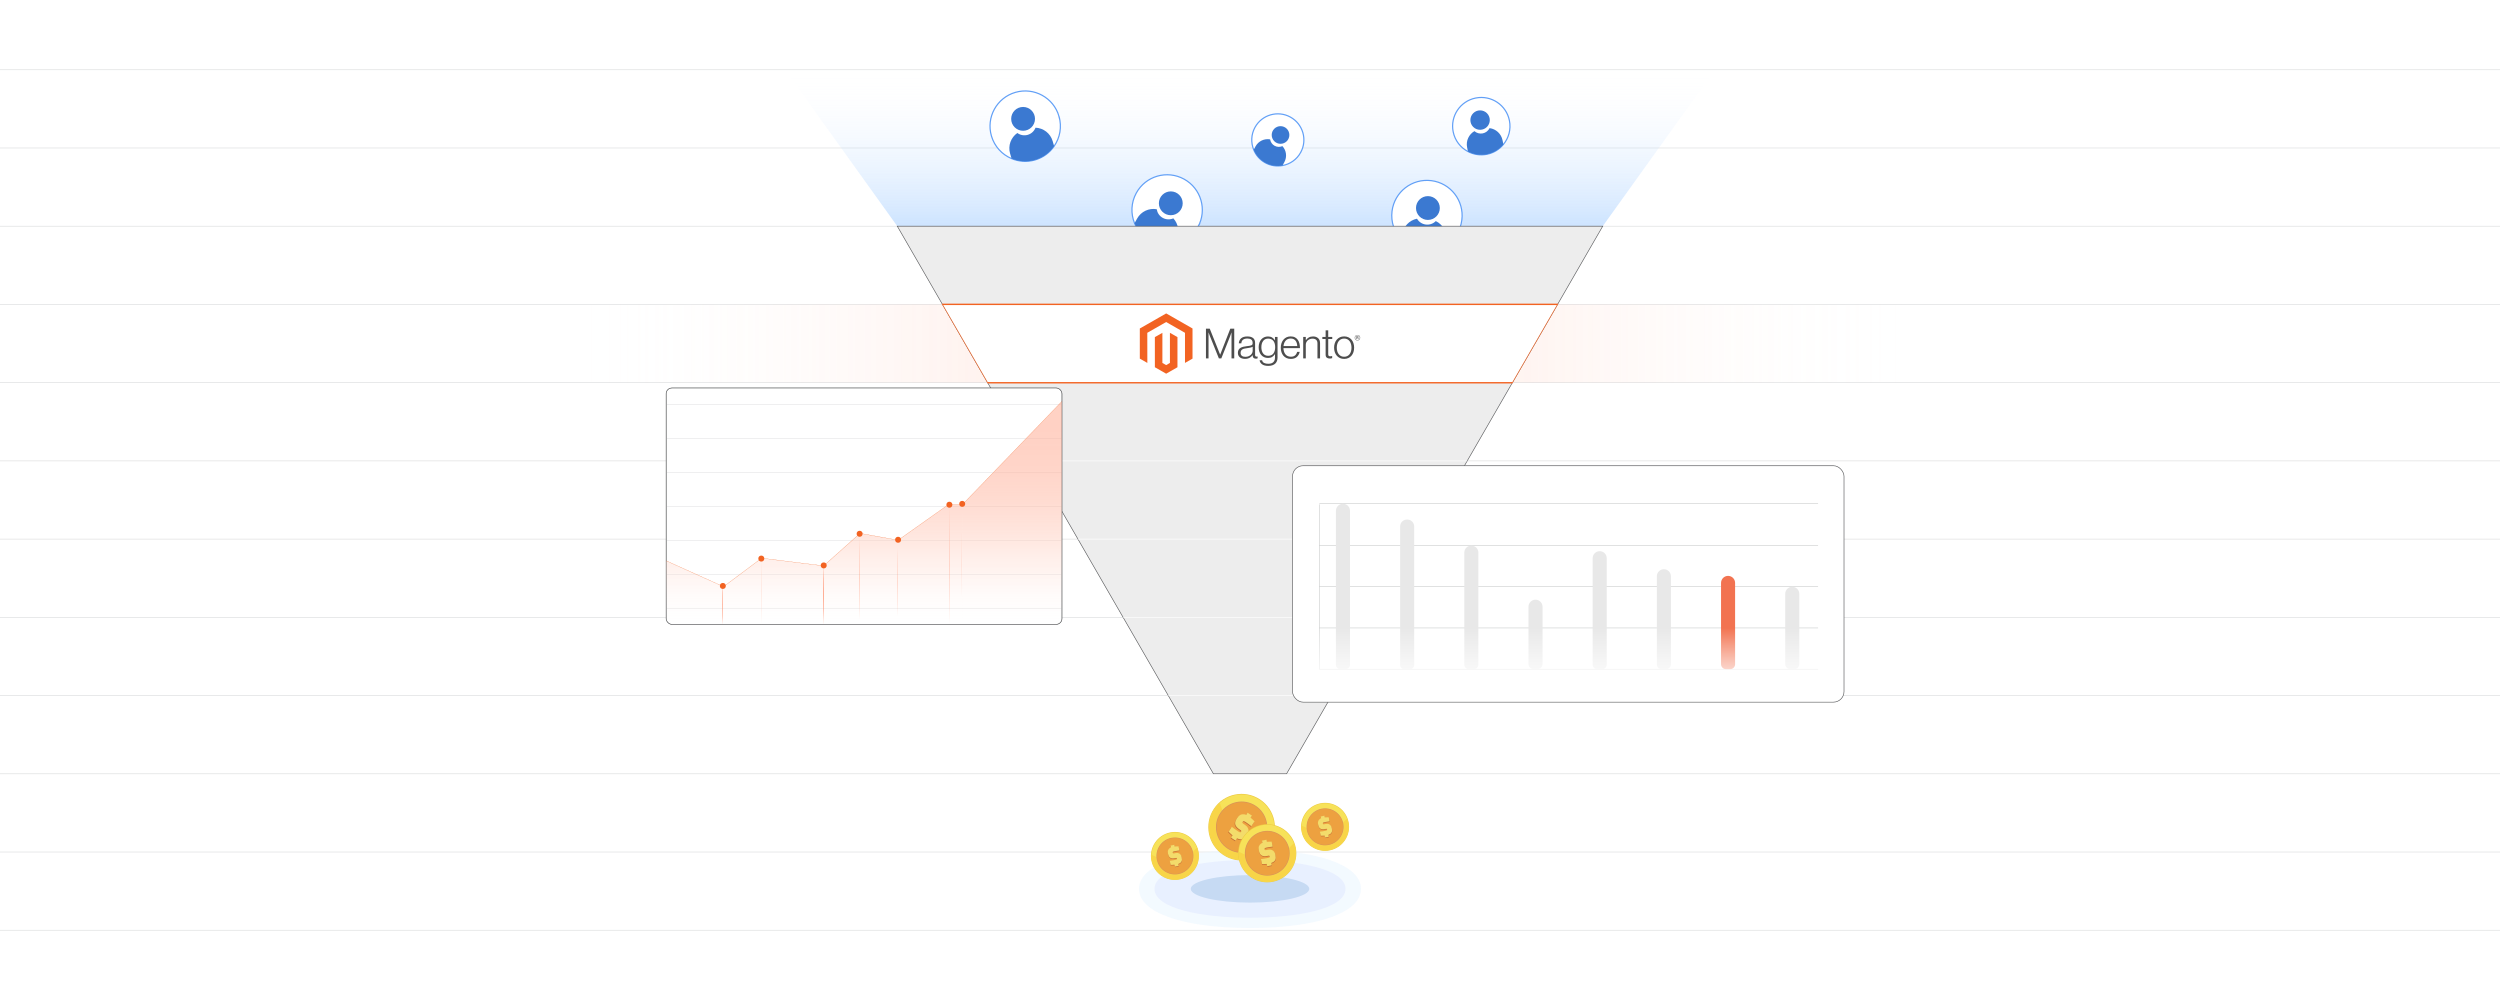 <?xml version="1.0" encoding="UTF-8"?><svg id="Layer_1" xmlns="http://www.w3.org/2000/svg" xmlns:xlink="http://www.w3.org/1999/xlink" viewBox="0 0 1000 400"><defs><clipPath id="clippath"><rect width="1000" height="400" fill="none" stroke-width="0"/></clipPath><linearGradient id="linear-gradient" x1="226.809" y1="137.382" x2="773.192" y2="137.382" gradientUnits="userSpaceOnUse"><stop offset=".014" stop-color="#fff" stop-opacity="0"/><stop offset=".326" stop-color="#ffb098"/><stop offset=".66" stop-color="#ffb098"/><stop offset=".684" stop-color="#ffb6a0" stop-opacity=".917"/><stop offset=".802" stop-color="#ffd5c8" stop-opacity=".53"/><stop offset=".898" stop-color="#ffebe5" stop-opacity=".244"/><stop offset=".966" stop-color="#fff9f8" stop-opacity=".068"/><stop offset="1" stop-color="#fff" stop-opacity="0"/></linearGradient><linearGradient id="linear-gradient-2" x1="500" y1="90.484" x2="500" y2="27.903" gradientUnits="userSpaceOnUse"><stop offset="0" stop-color="#7fb9ff"/><stop offset="1" stop-color="#fff" stop-opacity="0"/></linearGradient><filter id="drop-shadow-1" filterUnits="userSpaceOnUse"><feOffset dx="2" dy="2"/><feGaussianBlur result="blur" stdDeviation="3"/><feFlood flood-color="#333" flood-opacity=".07"/><feComposite in2="blur" operator="in"/><feComposite in="SourceGraphic"/></filter><linearGradient id="linear-gradient-3" x1="626.559" y1="269.593" x2="626.559" y2="249.184" gradientUnits="userSpaceOnUse"><stop offset="0" stop-color="#fff"/><stop offset=".111" stop-color="#fff" stop-opacity=".918"/><stop offset=".34" stop-color="#fff" stop-opacity=".708"/><stop offset=".669" stop-color="#fff" stop-opacity=".368"/><stop offset="1" stop-color="#fff" stop-opacity="0"/></linearGradient><linearGradient id="linear-gradient-4" x1="343.591" y1="247.82" x2="343.591" y2="158.524" gradientUnits="userSpaceOnUse"><stop offset="0" stop-color="#fff" stop-opacity="0"/><stop offset=".076" stop-color="#fff0ec" stop-opacity=".184"/><stop offset=".166" stop-color="#ffe1d8" stop-opacity=".373"/><stop offset=".262" stop-color="#ffd4c7" stop-opacity=".541"/><stop offset=".36" stop-color="#ffc9b8" stop-opacity=".683"/><stop offset=".464" stop-color="#ffbfac" stop-opacity=".798"/><stop offset=".573" stop-color="#ffb8a3" stop-opacity=".888"/><stop offset=".69" stop-color="#ffb39d" stop-opacity=".951"/><stop offset=".823" stop-color="#ffb099" stop-opacity=".988"/><stop offset="1" stop-color="#ffb098"/></linearGradient><linearGradient id="linear-gradient-5" x1="287.008" y1="239.869" x2="287.262" y2="239.869" gradientUnits="userSpaceOnUse"><stop offset="0" stop-color="#ff784e"/><stop offset=".177" stop-color="#ff7950" stop-opacity=".988"/><stop offset=".31" stop-color="#ff7e56" stop-opacity=".951"/><stop offset=".427" stop-color="#ff8761" stop-opacity=".888"/><stop offset=".536" stop-color="#ff9371" stop-opacity=".798"/><stop offset=".639" stop-color="#ffa286" stop-opacity=".683"/><stop offset=".738" stop-color="#ffb59f" stop-opacity=".541"/><stop offset=".834" stop-color="#ffccbc" stop-opacity=".373"/><stop offset=".924" stop-color="#ffe6de" stop-opacity=".184"/><stop offset="1" stop-color="#fff" stop-opacity="0"/></linearGradient><linearGradient id="linear-gradient-6" x1="302.396" y1="234.493" x2="302.65" y2="234.493" xlink:href="#linear-gradient-5"/><linearGradient id="linear-gradient-7" x1="327.359" y1="235.837" x2="327.613" y2="235.837" xlink:href="#linear-gradient-5"/><linearGradient id="linear-gradient-8" x1="341.892" y1="229.444" x2="342.146" y2="229.444" xlink:href="#linear-gradient-5"/><linearGradient id="linear-gradient-9" x1="357.109" y1="230.797" x2="357.363" y2="230.797" xlink:href="#linear-gradient-5"/><linearGradient id="linear-gradient-10" x1="377.626" y1="223.738" x2="377.88" y2="223.738" xlink:href="#linear-gradient-5"/><linearGradient id="linear-gradient-11" x1="382.755" y1="223.741" x2="383.01" y2="223.741" xlink:href="#linear-gradient-5"/></defs><rect width="1000" height="400" fill="#fff" stroke-width="0"/><g clip-path="url(#clippath)"><rect width="1000" height="400" fill="#fff" stroke-width="0"/><line x1="-125.808" y1="27.903" x2="1125.809" y2="27.903" fill="none" stroke="#dbdcdd" stroke-miterlimit="10" stroke-width=".25"/><line x1="-125.808" y1="59.193" x2="1125.809" y2="59.193" fill="none" stroke="#dbdcdd" stroke-miterlimit="10" stroke-width=".25"/><line x1="-125.808" y1="90.484" x2="1125.809" y2="90.484" fill="none" stroke="#dbdcdd" stroke-miterlimit="10" stroke-width=".25"/><line x1="-125.808" y1="121.774" x2="1125.809" y2="121.774" fill="none" stroke="#dbdcdd" stroke-miterlimit="10" stroke-width=".25"/><line x1="-125.808" y1="153.064" x2="1125.809" y2="153.064" fill="none" stroke="#dbdcdd" stroke-miterlimit="10" stroke-width=".25"/><line x1="-125.808" y1="184.355" x2="1125.809" y2="184.355" fill="none" stroke="#dbdcdd" stroke-miterlimit="10" stroke-width=".25"/><line x1="-125.808" y1="215.645" x2="1125.809" y2="215.645" fill="none" stroke="#dbdcdd" stroke-miterlimit="10" stroke-width=".25"/><line x1="-125.808" y1="246.936" x2="1125.809" y2="246.936" fill="none" stroke="#dbdcdd" stroke-miterlimit="10" stroke-width=".25"/><line x1="-125.808" y1="278.226" x2="1125.809" y2="278.226" fill="none" stroke="#dbdcdd" stroke-miterlimit="10" stroke-width=".25"/><line x1="-125.808" y1="309.517" x2="1125.809" y2="309.517" fill="none" stroke="#dbdcdd" stroke-miterlimit="10" stroke-width=".25"/><line x1="-125.808" y1="340.807" x2="1125.809" y2="340.807" fill="none" stroke="#dbdcdd" stroke-miterlimit="10" stroke-width=".25"/><line x1="-125.808" y1="372.097" x2="1125.809" y2="372.097" fill="none" stroke="#dbdcdd" stroke-miterlimit="10" stroke-width=".25"/><g opacity=".39"><rect x="226.809" y="121.737" width="546.383" height="31.29" fill="url(#linear-gradient)" opacity=".47" stroke-width="0"/></g><polygon points="358.918 90.484 314.033 27.903 685.967 27.903 641.088 90.484 358.918 90.484" fill="url(#linear-gradient-2)" opacity=".39" stroke-width="0"/><path d="M423.599,46.527c1.233,4.237.384,8.585-1.944,11.948-1.774,2.568-4.408,4.564-7.636,5.503s-6.522.669-9.396-.546c-3.77-1.588-6.819-4.801-8.053-9.038-2.172-7.463,2.118-15.276,9.581-17.448,7.463-2.172,15.276,2.118,17.448,9.581Z" fill="#fff" stroke="#619ff6" stroke-miterlimit="10" stroke-width=".485"/><circle cx="409.236" cy="47.544" r="4.765" fill="#3b79d1" stroke-width="0"/><path d="M421.067,56.457l.587,2.018c-1.774,2.568-4.408,4.564-7.636,5.503s-6.522.669-9.396-.546l-.587-2.018c-.92-3.159.342-6.439,2.9-8.222,1.154.851,2.677,1.174,4.16.742s2.598-1.522,3.115-2.86c3.116.134,5.937,2.222,6.857,5.382Z" fill="#3b79d1" stroke-width="0"/><path d="M479.192,90.758c-2.124,3.869-5.798,6.342-9.823,7.074-3.07.561-6.343.11-9.291-1.508s-5.085-4.138-6.259-7.03c-1.543-3.789-1.427-8.216.697-12.085,3.741-6.813,12.299-9.304,19.113-5.563s9.304,12.299,5.563,19.113Z" fill="#fff" stroke="#619ff6" stroke-miterlimit="10" stroke-width=".485"/><circle cx="468.316" cy="81.321" r="4.765" fill="#3b79d1" stroke-width="0"/><path d="M470.38,95.99l-1.012,1.842c-3.07.561-6.343.11-9.291-1.508s-5.085-4.138-6.259-7.03l1.012-1.842c1.584-2.884,4.795-4.312,7.864-3.763.214,1.418,1.063,2.723,2.417,3.466s2.913.761,4.225.181c2.109,2.298,2.627,5.77,1.043,8.654Z" fill="#3b79d1" stroke-width="0"/><path d="M520.268,60.983c-1.573,2.865-4.295,4.698-7.276,5.239-2.274.416-4.699.082-6.882-1.117s-3.766-3.065-4.636-5.207c-1.143-2.806-1.057-6.086.516-8.951,2.771-5.047,9.11-6.892,14.157-4.12s6.892,9.11,4.12,14.157Z" fill="#fff" stroke="#619ff6" stroke-miterlimit="10" stroke-width=".485"/><circle cx="512.212" cy="53.992" r="3.53" fill="#3b79d1" stroke-width="0"/><path d="M513.741,64.858l-.749,1.365c-2.274.416-4.699.082-6.882-1.117s-3.766-3.065-4.636-5.207l.749-1.365c1.173-2.136,3.552-3.194,5.825-2.787.159,1.05.787,2.017,1.79,2.568s2.158.564,3.129.134c1.562,1.702,1.946,4.274.772,6.41Z" fill="#3b79d1" stroke-width="0"/><path d="M603.77,48.216c.704,3.528-.291,6.998-2.418,9.566-1.621,1.961-3.9,3.396-6.587,3.933s-5.343.086-7.592-1.103c-2.95-1.554-5.2-4.377-5.904-7.905-1.24-6.213,2.792-12.256,9.005-13.496s12.256,2.792,13.496,9.005Z" fill="#fff" stroke="#619ff6" stroke-miterlimit="10" stroke-width=".485"/><circle cx="592.035" cy="48.033" r="3.884" fill="#3b79d1" stroke-width="0"/><path d="M601.018,56.101l.335,1.68c-1.621,1.961-3.9,3.396-6.587,3.933s-5.343.086-7.592-1.103l-.335-1.68c-.525-2.63.73-5.205,2.932-6.473.877.772,2.092,1.141,3.326.895s2.217-1.053,2.73-2.103c2.521.327,4.665,2.222,5.19,4.852Z" fill="#3b79d1" stroke-width="0"/><path d="M584.744,87.991c-.554,4.378-3.062,8.029-6.536,10.189-2.649,1.651-5.859,2.434-9.195,2.012s-6.25-1.98-8.404-4.238c-2.827-2.957-4.347-7.117-3.793-11.495.975-7.711,8.019-13.173,15.73-12.198s13.173,8.019,12.198,15.73Z" fill="#fff" stroke="#619ff6" stroke-miterlimit="10" stroke-width=".485"/><circle cx="571.161" cy="83.212" r="4.765" fill="#3b79d1" stroke-width="0"/><path d="M578.472,96.095l-.264,2.085c-2.649,1.651-5.859,2.434-9.195,2.012s-6.25-1.98-8.404-4.238l.264-2.085c.413-3.265,2.875-5.772,5.931-6.39.72,1.24,1.99,2.142,3.522,2.335s2.989-.363,3.995-1.385c2.806,1.362,4.563,4.401,4.151,7.665Z" fill="#3b79d1" stroke-width="0"/><polygon points="641.088 90.484 641.009 90.614 623.088 121.654 622.948 121.904 605.029 152.944 604.879 153.194 586.958 184.233 586.818 184.483 568.899 215.524 568.749 215.774 550.828 246.814 550.688 247.064 532.759 278.103 532.619 278.353 514.698 309.394 514.629 309.514 485.368 309.514 485.298 309.394 467.378 278.353 467.238 278.103 449.318 247.064 449.168 246.814 431.248 215.774 431.108 215.524 413.188 184.483 413.038 184.233 395.118 153.194 394.978 152.944 377.058 121.904 376.918 121.654 358.998 90.614 358.918 90.484 641.088 90.484" fill="#ededed" stroke="#58595b" stroke-miterlimit="10" stroke-width=".25"/><polygon points="623.088 121.654 622.948 121.904 377.058 121.904 376.918 121.654 623.088 121.654" fill="#fff" stroke-width="0"/><polygon points="394.978 152.944 395.118 153.194 604.879 153.194 605.029 152.944 394.978 152.944" fill="#fff" stroke-width="0"/><polygon points="413.038 184.234 413.188 184.484 586.818 184.484 586.958 184.234 413.038 184.234" fill="#fff" stroke-width="0"/><polygon points="568.899 215.524 568.749 215.774 431.248 215.774 431.108 215.524 568.899 215.524" fill="#fff" stroke-width="0"/><polygon points="550.828 246.814 550.688 247.064 449.318 247.064 449.168 246.814 550.828 246.814" fill="#fff" stroke-width="0"/><polygon points="532.759 278.104 532.619 278.354 467.378 278.354 467.238 278.104 532.759 278.104" fill="#fff" stroke-width="0"/><g opacity=".58"><path d="M500,371.214c-26.972,0-44.4-6.152-44.4-15.672s17.428-15.671,44.4-15.671,44.4,6.151,44.4,15.671-17.428,15.672-44.4,15.672Z" fill="#ebf6ff" stroke-width="0"/><path d="M500,367.092c-19.012,0-38.196-3.571-38.196-11.55s19.184-11.549,38.196-11.549,38.196,3.571,38.196,11.549-19.184,11.55-38.196,11.55Z" fill="#bdcbff" opacity=".41" stroke-width="0"/><ellipse cx="500" cy="355.542" rx="23.706" ry="5.504" fill="#9dc0ea" stroke-width="0"/></g><path d="M503.997,319.764c3.067,2.03,5.022,5.113,5.702,8.454.68,3.341.085,6.942-1.946,10.01s-5.113,5.022-8.454,5.702c-3.341.679-6.942.085-10.009-1.946s-5.022-5.113-5.702-8.454c-.68-3.341-.085-6.942,1.946-10.01s5.113-5.022,8.454-5.702c3.341-.68,6.942-.085,10.01,1.946Z" fill="#ecca43" stroke-width="0"/><circle cx="496.643" cy="330.874" r="13.062" transform="translate(-53.392 562.375) rotate(-56.498)" fill="#f7e259" stroke-width="0"/><path d="M508.553,336.242c-.289.64-.63,1.256-1.018,1.842-3.982,6.016-12.087,7.664-18.102,3.682s-7.664-12.087-3.682-18.102c.628-.949,1.358-1.788,2.167-2.514l5.424,15.041,15.211.051h0Z" fill="#f8d548" fill-rule="evenodd" stroke-width="0"/><path d="M502.304,322.321c2.361,1.563,3.866,3.936,4.389,6.508.523,2.572.065,5.344-1.498,7.706s-3.936,3.866-6.508,4.389c-2.572.523-5.344.065-7.706-1.498s-3.866-3.936-4.389-6.508c-.523-2.572-.065-5.344,1.498-7.706s3.936-3.866,6.508-4.389c2.572-.523,5.344-.065,7.706,1.498Z" fill="#d7925b" stroke-width="0"/><circle cx="496.643" cy="330.874" r="9.996" fill="#eda140" stroke-width="0"/><path d="M492.849,334.417c-.115-.088-.181-.15-.26-.223l-.45-.4-.273-.255c-.088-.083-.174-.169-.258-.256-.082-.085-.162-.171-.24-.26l-.096-.109,1.271-1.92.514.404.383.287.406.295.415.294.406.281.381.255c.116.077.221.14.313.19.095.051.184.092.266.123.074.028.144.046.207.055.054.007.104.006.149-.003.037-.007.073-.023.104-.046.036-.027.071-.065.103-.113l.084-.127c.067-.101.083-.197.049-.285-.021-.055-.052-.107-.09-.152-.038-.047-.088-.09-.148-.13l-.56-.371c-.422-.279-.765-.574-1.028-.884-.268-.316-.452-.647-.552-.991-.101-.353-.102-.732.001-1.135.099-.393.294-.809.585-1.249l.231-.349c.269-.407.569-.724.897-.951.334-.231.698-.367,1.089-.409.283-.03.538-.038.807.001.228.033.463.101.729.22l.564-.852,1.77,1.172-.541.817c.277.217.477.408.73.65l.132.124c.11.104.218.21.324.317.099.1.194.198.282.293l.101.109-1.272,1.922-.161-.128c-.161-.128-.323-.254-.487-.377-.184-.139-.368-.276-.555-.411-.186-.135-.374-.269-.562-.401-.162-.113-.335-.23-.518-.352-.097-.064-.188-.12-.274-.167-.09-.05-.175-.092-.252-.125-.07-.03-.138-.05-.201-.059-.056-.008-.109-.007-.159.003-.042.009-.083.028-.121.057-.045.035-.089.084-.131.148l-.07.106c-.045.068-.073.132-.084.191-.01.054-.007.11.01.162.018.057.054.116.107.176.06.067.141.135.245.203l.698.462c.256.17.477.352.663.546.188.196.336.404.447.622.221.437.306.89.256,1.357-.025.23-.08.458-.165.684-.085.225-.198.444-.34.659l-.231.349c-.228.344-.462.631-.7.859-.243.233-.493.403-.747.511-.254.108-.516.168-.783.178-.267.01-.539-.028-.814-.115l-.07-.023c-.269-.085-.464-.145-.746-.291l-.61.922-1.77-1.172.604-.913h0Z" fill="#c26a34" stroke-width="0"/><path d="M493.028,334.148c-.115-.088-.181-.15-.26-.223l-.45-.4-.273-.255c-.088-.084-.173-.169-.258-.256-.082-.085-.162-.171-.241-.26l-.096-.109,1.271-1.92.514.404.383.287.406.295.415.294.406.281.381.255c.116.077.221.14.313.19.095.051.184.092.266.123.074.028.144.046.207.055.054.007.104.006.149-.003.037-.007.073-.023.104-.046.036-.027.071-.065.103-.113l.084-.127c.067-.101.083-.197.049-.285-.021-.055-.052-.107-.09-.152-.038-.047-.088-.09-.148-.13l-.56-.371c-.422-.279-.765-.574-1.028-.884-.268-.316-.452-.647-.552-.991-.101-.353-.101-.732.001-1.135.099-.393.294-.809.585-1.249l.231-.349c.269-.407.569-.724.897-.951.334-.231.698-.367,1.089-.409.283-.03.538-.038.807.001.228.034.463.101.73.22l.564-.852,1.77,1.172-.541.817c.277.217.477.408.73.65l.132.124c.11.104.218.21.324.317.099.1.194.198.282.293l.101.109-1.272,1.923-.161-.128c-.161-.128-.323-.254-.487-.377-.179-.136-.364-.273-.555-.411-.199-.144-.387-.279-.562-.401-.162-.113-.335-.23-.518-.352-.097-.064-.188-.12-.274-.167-.082-.046-.166-.088-.252-.125-.07-.03-.138-.05-.201-.059-.056-.008-.109-.007-.159.003-.042.009-.083.028-.121.057-.045.035-.089.084-.131.148l-.07.106c-.045.068-.073.132-.084.191-.01.054-.007.11.01.162.018.057.054.116.107.176.059.067.141.135.245.203l.698.462c.256.17.477.352.663.546.188.196.336.404.447.622.221.437.306.89.256,1.357-.025.23-.08.458-.165.684-.085.225-.198.444-.34.659l-.231.349c-.228.344-.462.631-.7.859-.243.233-.493.403-.747.511-.254.108-.516.168-.783.178-.267.01-.539-.028-.814-.115l-.07-.023c-.269-.085-.464-.145-.746-.291l-.61.922-1.77-1.172.604-.913h0Z" fill="#f3dc6b" stroke-width="0"/><path d="M528.112,321.331c2.598-.528,5.164.046,7.213,1.403,2.049,1.356,3.58,3.494,4.109,6.092s-.046,5.164-1.403,7.213c-1.356,2.049-3.494,3.58-6.092,4.109s-5.164-.046-7.213-1.402c-2.049-1.356-3.58-3.494-4.109-6.092s.046-5.164,1.403-7.213c1.356-2.049,3.494-3.58,6.092-4.109Z" fill="#ecca43" stroke-width="0"/><circle cx="530.026" cy="330.739" r="9.413" transform="translate(-55.29 112.288) rotate(-11.498)" fill="#f7e259" stroke-width="0"/><path d="M538.83,327.405c.179.474.319.961.42,1.457,1.036,5.094-2.253,10.064-7.348,11.1s-10.064-2.253-11.1-7.348c-.163-.803-.219-1.603-.177-2.385l10.428,4.901,7.777-7.725h0Z" fill="#f8d548" fill-rule="evenodd" stroke-width="0"/><path d="M528.553,323.496c2-.407,3.975.036,5.553,1.08,1.577,1.044,2.756,2.69,3.163,4.689s-.036,3.975-1.08,5.553c-1.044,1.577-2.69,2.756-4.69,3.163s-3.975-.036-5.553-1.08c-1.577-1.044-2.756-2.69-3.163-4.69s.036-3.975,1.08-5.553c1.044-1.577,2.69-2.756,4.689-3.163Z" fill="#d7925b" stroke-width="0"/><circle cx="530.026" cy="330.739" r="7.203" fill="#eda140" stroke-width="0"/><path d="M529.899,334.477c-.104.014-.168.016-.246.019l-.433.025-.269.009c-.087.002-.175.002-.262.001-.085-.001-.17-.005-.255-.01l-.104-.006-.331-1.626.467-.056.342-.049.357-.056.361-.062.35-.064.324-.064c.099-.02.184-.041.257-.063.075-.022.141-.046.198-.072.052-.024.097-.05.134-.078.032-.024.057-.05.074-.077.015-.023.025-.049.029-.076.005-.032.003-.069-.005-.11l-.022-.107c-.017-.086-.058-.143-.12-.17-.039-.017-.081-.028-.123-.032-.044-.004-.091-.001-.142.009l-.474.097c-.357.073-.682.097-.974.073-.298-.024-.56-.099-.786-.224-.232-.128-.425-.321-.578-.579-.15-.251-.263-.562-.338-.934l-.06-.295c-.07-.345-.079-.659-.028-.942.053-.288.168-.543.346-.763.129-.159.254-.294.412-.411.133-.099.287-.184.484-.26l-.147-.721,1.499-.305.141.692c.252-.031.451-.035.703-.041l.131-.004c.109-.003.218-.004.326-.004.102 0.0.199.002.293.005l.107.004.331,1.628-.147.017c-.147.017-.294.035-.44.056-.164.023-.328.047-.492.073-.164.026-.327.053-.491.083-.14.025-.288.053-.444.085-.082.017-.157.035-.225.054-.071.02-.136.042-.192.065-.051.02-.096.045-.133.072-.032.024-.059.052-.079.082-.017.026-.028.056-.033.091-.005.041-.002.088.009.142l.018.089c.012.058.03.105.054.14.022.033.052.059.087.078.038.02.086.032.144.035.064.004.141-.003.229-.021l.591-.12c.217-.044.423-.064.616-.06.196.004.377.034.544.089.336.11.61.297.821.561.104.13.193.274.264.433.071.158.125.328.162.509l.06.295c.059.291.086.557.081.794-.005.243-.046.457-.12.641-.074.185-.177.348-.308.489-.131.141-.289.26-.473.356l-.047.024c-.18.094-.31.162-.528.232l.159.78-1.499.305-.157-.773h0Z" fill="#c26a34" stroke-width="0"/><path d="M529.852,334.249c-.104.014-.168.016-.246.019l-.433.025-.269.009c-.087.002-.174.002-.262.001-.085-.001-.17-.005-.255-.01l-.104-.006-.331-1.626.467-.056.342-.049.357-.056.361-.062.35-.064.324-.064c.099-.02.184-.041.257-.063.075-.022.141-.046.198-.072.052-.024.097-.05.134-.078.032-.024.057-.05.075-.077.015-.023.025-.049.029-.076.005-.032.003-.069-.005-.11l-.022-.107c-.017-.086-.058-.143-.12-.17-.039-.017-.081-.028-.123-.032-.044-.004-.091-.001-.142.009l-.474.097c-.357.073-.682.097-.974.073-.298-.024-.56-.099-.786-.224-.232-.128-.424-.321-.578-.579-.15-.251-.262-.562-.338-.934l-.06-.295c-.07-.345-.079-.659-.028-.942.053-.288.168-.543.346-.763.129-.159.254-.294.412-.411.133-.099.287-.184.484-.26l-.147-.721,1.499-.305.141.692c.252-.031.451-.035.703-.041l.131-.004c.109-.003.218-.004.326-.003.101 0.0.199.002.293.005l.107.004.331,1.628-.147.017c-.147.017-.294.035-.44.056-.16.022-.325.047-.492.073-.175.028-.339.055-.491.082-.14.025-.288.053-.444.085-.082.017-.157.035-.225.054-.065.018-.129.04-.192.065-.051.02-.096.045-.133.072-.032.024-.059.052-.079.082-.017.026-.028.056-.033.091-.005.041-.002.088.009.142l.018.089c.012.058.03.105.054.14.022.033.052.059.088.078.038.02.086.032.144.035.064.004.141-.003.229-.021l.591-.12c.217-.044.423-.064.616-.06.196.004.377.034.544.089.335.11.61.297.821.561.104.13.193.274.264.433.071.158.125.328.162.509l.06.295c.059.291.086.557.081.794-.005.243-.046.457-.12.641-.074.185-.177.348-.308.489-.131.141-.289.26-.473.356l-.047.024c-.18.094-.31.162-.528.232l.159.78-1.499.305-.157-.773h0Z" fill="#f3dc6b" stroke-width="0"/><path d="M468.06,332.974c2.598-.528,5.164.046,7.213,1.403,2.049,1.356,3.58,3.494,4.109,6.092s-.046,5.164-1.403,7.213c-1.356,2.049-3.494,3.58-6.092,4.109s-5.164-.046-7.213-1.402c-2.049-1.356-3.58-3.494-4.109-6.092s.046-5.164,1.403-7.213c1.356-2.049,3.494-3.58,6.092-4.109Z" fill="#ecca43" stroke-width="0"/><circle cx="469.974" cy="342.382" r="9.413" transform="translate(-58.816 100.551) rotate(-11.498)" fill="#f7e259" stroke-width="0"/><path d="M478.777,339.048c.179.474.319.961.42,1.457,1.036,5.094-2.253,10.064-7.348,11.1s-10.064-2.253-11.1-7.348c-.163-.803-.219-1.603-.177-2.385l10.428,4.901,7.777-7.725h0Z" fill="#f8d548" fill-rule="evenodd" stroke-width="0"/><path d="M468.5,335.139c2-.407,3.975.036,5.553,1.08,1.577,1.044,2.756,2.69,3.163,4.689s-.036,3.975-1.08,5.553c-1.044,1.577-2.69,2.756-4.69,3.163s-3.975-.036-5.553-1.08c-1.577-1.044-2.756-2.69-3.163-4.69s.036-3.975,1.08-5.553c1.044-1.577,2.69-2.756,4.689-3.163Z" fill="#d7925b" stroke-width="0"/><circle cx="469.974" cy="342.382" r="7.203" fill="#eda140" stroke-width="0"/><path d="M469.846,346.12c-.104.014-.168.016-.246.019l-.433.025-.269.009c-.087.002-.175.002-.262.001-.085-.001-.17-.005-.255-.01l-.104-.006-.331-1.626.467-.056.342-.049.357-.056.361-.062.35-.064.324-.064c.099-.02.184-.041.257-.063.075-.022.141-.046.198-.072.052-.024.097-.05.134-.078.032-.024.057-.05.074-.077.015-.023.025-.049.029-.076.005-.032.003-.069-.005-.11l-.022-.107c-.017-.086-.058-.143-.12-.17-.039-.017-.081-.028-.123-.032-.044-.004-.091-.001-.142.009l-.474.097c-.357.073-.682.097-.974.073-.298-.024-.56-.099-.786-.224-.232-.128-.425-.321-.578-.579-.15-.251-.263-.562-.338-.934l-.06-.295c-.07-.345-.079-.659-.028-.942.053-.288.168-.543.346-.763.129-.159.254-.294.412-.411.133-.099.287-.184.484-.26l-.147-.721,1.499-.305.141.692c.252-.031.451-.035.703-.041l.131-.004c.109-.003.218-.004.326-.004.102 0.0.199.002.293.005l.107.004.331,1.628-.147.017c-.147.017-.294.035-.44.056-.164.023-.328.047-.492.073-.164.026-.327.053-.491.083-.14.025-.288.053-.444.085-.082.017-.157.035-.225.054-.071.02-.136.042-.192.065-.051.02-.096.045-.133.072-.032.024-.059.052-.079.082-.017.026-.028.056-.033.091-.005.041-.002.088.009.142l.018.089c.012.058.03.105.054.14.022.033.052.059.087.078.038.02.086.032.144.035.064.004.141-.003.229-.021l.591-.12c.217-.044.423-.064.616-.06.196.004.377.034.544.089.336.11.61.297.821.561.104.13.193.274.264.433.071.158.125.328.162.509l.06.295c.059.291.086.557.081.794-.005.243-.046.457-.12.641-.074.185-.177.348-.308.489-.131.141-.289.26-.473.356l-.047.024c-.18.094-.31.162-.528.232l.159.78-1.499.305-.157-.773h0Z" fill="#c26a34" stroke-width="0"/><path d="M469.8,345.892c-.104.014-.168.016-.246.019l-.433.025-.269.009c-.087.002-.174.002-.262.001-.085-.001-.17-.005-.255-.01l-.104-.006-.331-1.626.467-.056.342-.049.357-.056.361-.062.35-.064.324-.064c.099-.02.184-.041.257-.063.075-.022.141-.046.198-.072.052-.024.097-.05.134-.078.032-.024.057-.05.075-.077.015-.023.025-.049.029-.076.005-.032.003-.069-.005-.11l-.022-.107c-.017-.086-.058-.143-.12-.17-.039-.017-.081-.028-.123-.032-.044-.004-.091-.001-.142.009l-.474.097c-.357.073-.682.097-.974.073-.298-.024-.56-.099-.786-.224-.232-.128-.424-.321-.578-.579-.15-.251-.262-.562-.338-.934l-.06-.295c-.07-.345-.079-.659-.028-.942.053-.288.168-.543.346-.763.129-.159.254-.294.412-.411.133-.099.287-.184.484-.26l-.147-.721,1.499-.305.141.692c.252-.031.451-.035.703-.041l.131-.004c.109-.003.218-.004.326-.003.101 0.0.199.002.293.005l.107.004.331,1.628-.147.017c-.147.017-.294.035-.44.056-.16.022-.325.047-.492.073-.175.028-.339.055-.491.082-.14.025-.288.053-.444.085-.082.017-.157.035-.225.054-.065.018-.129.04-.192.065-.051.02-.096.045-.133.072-.032.024-.059.052-.079.082-.017.026-.028.056-.033.091-.005.041-.002.088.009.142l.018.089c.012.058.03.105.054.14.022.033.052.059.088.078.038.02.086.032.144.035.064.004.141-.003.229-.021l.591-.12c.217-.044.423-.064.616-.06.196.004.377.034.544.089.335.11.61.297.821.561.104.13.193.274.264.433.071.158.125.328.162.509l.06.295c.059.291.086.557.081.794-.005.243-.046.457-.12.641-.074.185-.177.348-.308.489-.131.141-.289.26-.473.356l-.047.024c-.18.094-.31.162-.528.232l.159.78-1.499.305-.157-.773h0Z" fill="#f3dc6b" stroke-width="0"/><path d="M504.581,329.9c3.148-.64,6.259.056,8.742,1.7,2.483,1.644,4.34,4.235,4.98,7.384s-.056,6.259-1.7,8.742c-1.644,2.483-4.235,4.34-7.384,4.98s-6.259-.056-8.742-1.7c-2.483-1.644-4.34-4.235-4.98-7.384-.64-3.149.056-6.259,1.7-8.742,1.644-2.483,4.235-4.34,7.384-4.98Z" fill="#ecca43" stroke-width="0"/><circle cx="506.901" cy="341.303" r="11.409" transform="translate(-57.86 107.89) rotate(-11.498)" fill="#f7e259" stroke-width="0"/><path d="M517.571,337.263c.217.574.387,1.165.509,1.766,1.256,6.174-2.731,12.198-8.906,13.454s-12.198-2.731-13.454-8.906c-.198-.974-.265-1.943-.215-2.891l12.639,5.94,9.426-9.363h0Z" fill="#f8d548" fill-rule="evenodd" stroke-width="0"/><path d="M505.115,332.525c2.424-.493,4.819.043,6.73,1.309,1.912,1.265,3.341,3.26,3.834,5.684.493,2.424-.043,4.819-1.309,6.73-1.266,1.912-3.26,3.341-5.684,3.834s-4.819-.043-6.73-1.309c-1.912-1.266-3.341-3.26-3.834-5.684s.043-4.819,1.309-6.73c1.265-1.912,3.26-3.341,5.684-3.834Z" fill="#d7925b" stroke-width="0"/><circle cx="506.901" cy="341.303" r="8.731" fill="#eda140" stroke-width="0"/><path d="M506.746,345.835c-.126.016-.204.019-.298.023l-.525.031-.326.011c-.106.003-.212.003-.317.001-.103-.002-.206-.006-.309-.012l-.127-.008-.401-1.97.567-.068.414-.059.433-.068.438-.075.424-.078.393-.078c.119-.024.223-.05.311-.076.09-.027.171-.056.24-.088.064-.029.118-.06.162-.094.038-.029.069-.061.09-.094.018-.028.031-.059.036-.092.006-.039.004-.084-.006-.134l-.026-.13c-.021-.104-.07-.173-.146-.206-.047-.021-.098-.034-.149-.038-.053-.005-.11-.001-.172.011l-.575.117c-.433.088-.827.118-1.181.089-.361-.029-.679-.12-.953-.271-.281-.156-.515-.389-.701-.701-.181-.304-.318-.682-.41-1.133l-.073-.358c-.085-.418-.096-.798-.033-1.142.064-.349.204-.658.42-.925.157-.193.308-.356.499-.498.161-.12.348-.223.586-.315l-.178-.874,1.817-.37.171.839c.305-.037.547-.043.852-.049l.158-.004c.132-.003.264-.005.395-.004.123 0.0.242.003.355.007l.13.005.401,1.973-.178.02c-.178.02-.356.043-.534.068-.199.028-.398.057-.596.089-.199.031-.397.065-.595.1-.17.03-.349.065-.538.103-.099.02-.19.042-.273.066-.086.025-.165.051-.233.079-.062.025-.116.054-.161.087-.039.029-.072.063-.096.1-.021.031-.034.068-.039.11-.006.049-.003.107.01.172l.022.108c.014.07.036.127.066.17.027.04.064.072.106.094.046.024.105.038.174.043.078.004.171-.004.277-.026l.716-.146c.263-.053.512-.077.747-.072.237.005.457.042.66.108.407.134.739.36.996.68.127.157.234.332.32.524.086.191.152.397.197.617l.073.358c.072.353.104.675.098.963-.007.294-.055.553-.145.777-.09.224-.215.422-.373.593-.158.171-.35.315-.574.432l-.057.029c-.218.114-.376.196-.64.281l.192.946-1.817.37-.191-.937h0Z" fill="#c26a34" stroke-width="0"/><path d="M506.69,345.558c-.126.016-.204.019-.298.023l-.525.03-.326.011c-.106.003-.211.003-.317.001-.103-.002-.206-.006-.309-.012l-.127-.008-.401-1.97.567-.068.414-.059.433-.068.438-.075.424-.078.393-.078c.119-.024.223-.05.311-.076.09-.027.171-.056.24-.088.064-.029.118-.06.162-.094.038-.029.069-.061.09-.094.018-.028.031-.059.036-.092.006-.039.004-.084-.006-.134l-.026-.13c-.021-.104-.07-.173-.146-.206-.047-.021-.098-.034-.149-.038-.053-.005-.11-.001-.172.011l-.575.117c-.433.088-.827.118-1.181.089-.361-.029-.679-.12-.953-.271-.281-.155-.515-.389-.701-.702-.181-.304-.318-.682-.41-1.133l-.073-.358c-.085-.418-.096-.798-.033-1.142.064-.349.204-.658.42-.925.157-.193.308-.356.499-.498.161-.12.348-.223.586-.315l-.178-.874,1.817-.37.171.839c.306-.037.547-.043.852-.049l.158-.004c.132-.003.264-.005.395-.004.123 0.0.242.003.355.007l.13.005.401,1.973-.178.02c-.178.02-.356.043-.534.068-.194.027-.394.056-.596.089-.212.034-.411.067-.595.1-.17.03-.349.065-.537.103-.099.02-.19.042-.273.066-.079.022-.157.049-.233.079-.062.025-.116.054-.161.087-.039.029-.072.063-.096.1-.021.031-.034.068-.039.11-.006.049-.003.107.011.172l.022.108c.014.07.036.127.066.17.027.04.064.072.106.094.046.024.105.038.174.043.078.004.171-.004.277-.026l.716-.146c.263-.053.512-.077.747-.072.237.005.457.042.66.108.407.134.739.36.996.68.127.157.234.332.32.524.086.191.152.397.197.617l.073.358c.072.353.104.675.098.963-.007.294-.055.553-.145.777-.09.224-.215.422-.373.593-.158.171-.35.315-.574.432l-.057.029c-.218.114-.376.196-.64.281l.192.946-1.817.37-.191-.937h0Z" fill="#f3dc6b" stroke-width="0"/><polygon points="623.088 121.654 622.948 121.904 605.029 152.944 604.879 153.194 395.118 153.194 394.978 152.944 377.058 121.904 376.918 121.654 623.088 121.654" fill="#fff" stroke="#f26322" stroke-miterlimit="10" stroke-width=".25"/><polygon points="623.088 121.654 622.948 121.904 377.058 121.904 376.918 121.654 623.088 121.654" fill="#fff" stroke="#f26322" stroke-miterlimit="10" stroke-width=".25"/><polygon points="605.029 152.944 604.879 153.194 395.118 153.194 394.978 152.944 605.029 152.944" fill="#fff" stroke="#f26322" stroke-miterlimit="10" stroke-width=".25"/><polygon points="466.477 125.369 455.927 131.401 455.927 143.449 458.938 145.173 458.917 133.123 466.456 128.813 473.995 133.123 473.995 145.168 477.006 143.449 477.006 131.39 466.477 125.369" fill="#f26322" stroke-width="0"/><polygon points="467.971 145.171 466.466 146.037 464.954 145.179 464.954 133.123 461.945 134.845 461.95 146.895 466.464 149.478 470.983 146.895 470.983 134.845 467.971 133.123 467.971 145.171" fill="#f26322" stroke-width="0"/><path d="M483.904,131.475l4.141,10.363h.035l4.04-10.363h1.576v11.874h-1.09v-10.347h-.035c-.056.187-.117.377-.183.563-.056.155-.122.327-.194.513-.072.19-.138.366-.191.532l-3.472,8.739h-.989l-3.506-8.736c-.067-.155-.136-.324-.202-.505-.067-.182-.13-.358-.186-.524-.067-.2-.136-.395-.202-.582h-.035v10.347h-1.034v-11.874h1.526Z" fill="#4d4d4d" stroke-width="0"/><path d="M496.866,143.399c-.324-.089-.63-.242-.896-.448-.253-.2-.457-.456-.595-.748-.146-.297-.218-.648-.218-1.045,0-.508.096-.924.284-1.245.186-.319.452-.582.771-.771.324-.192.702-.34,1.132-.44.455-.103.917-.182,1.382-.232.425-.045.787-.092,1.082-.142s.537-.116.72-.192.319-.179.401-.308c.082-.129.125-.303.125-.524v-.166c0-.587-.178-1.022-.537-1.303s-.872-.424-1.542-.424c-1.544,0-2.355.637-2.432,1.911h-1.023c.056-.829.367-1.496.93-1.993.564-.498,1.403-.748,2.523-.748.949,0,1.699.208,2.246.624.548.416.821,1.095.821,2.035v4.665c0,.255.048.44.143.555.096.116.239.179.428.192.059,0,.117-.005.175-.016.061-.011.13-.029.21-.05h.051v.748c-.093.037-.186.069-.284.092-.138.032-.279.045-.42.042-.38,0-.68-.097-.906-.292-.226-.195-.348-.503-.369-.921v-.182h-.045c-.136.182-.284.355-.444.516-.189.187-.399.35-.63.482-.269.153-.556.269-.856.347-.324.089-.694.134-1.106.132-.38.003-.758-.047-1.122-.153M499.421,142.496c.364-.15.667-.34.914-.574.468-.434.734-1.043.739-1.677v-1.546c-.279.155-.619.274-1.015.358s-.808.153-1.233.208c-.369.055-.71.113-1.023.174s-.585.155-.813.29c-.226.129-.415.316-.545.54-.136.226-.202.524-.202.89,0,.297.053.548.16.748.098.192.245.355.42.482.183.126.391.213.611.258.242.05.492.076.739.074.47,0,.885-.074,1.249-.224" fill="#4d4d4d" stroke-width="0"/><path d="M504.83,145.718c-.582-.426-.912-.961-.989-1.603h1.005c.09.498.361.856.813,1.072.452.216.992.324,1.619.324.928,0,1.613-.218,2.055-.656s.662-1.037.662-1.804v-1.361h-.051c-.324.487-.699.856-1.124,1.111s-.968.382-1.627.382c-.572,0-1.085-.105-1.542-.316-.452-.205-.853-.505-1.175-.879-.324-.377-.574-.827-.747-1.353-.173-.527-.261-1.106-.261-1.735,0-.698.101-1.314.3-1.851.199-.537.468-.987.805-1.353.327-.358.731-.642,1.183-.829.455-.187.941-.284,1.433-.282.67,0,1.223.137,1.659.408s.8.64,1.09,1.103h.051v-1.332h1.029v8.254c0,.951-.269,1.722-.805,2.309-.659.687-1.627,1.029-2.9,1.029-1.074,0-1.901-.213-2.483-.637M509.376,141.371c.46-.632.689-1.461.689-2.491,0-.508-.056-.974-.168-1.395-.112-.421-.284-.785-.521-1.087-.231-.303-.534-.545-.88-.706-.353-.166-.763-.25-1.233-.25-.861,0-1.528.316-2.004.945-.476.629-.712,1.472-.712,2.525-.003.456.053.911.168,1.353.112.413.279.774.502,1.079.218.3.505.545.837.714.335.171.731.258,1.191.258.96,0,1.669-.316,2.132-.945" fill="#4d4d4d" stroke-width="0"/><path d="M514.623,143.225c-.489-.216-.922-.54-1.265-.945-.34-.403-.601-.879-.779-1.43s-.269-1.145-.269-1.785c0-.642.096-1.237.284-1.785s.455-1.024.795-1.427c.338-.403.763-.727,1.241-.948.486-.226,1.031-.34,1.635-.34.694,0,1.276.129,1.752.39.465.25.861.611,1.156,1.045.295.437.505.937.63,1.503.122.574.186,1.159.183,1.743h-6.606c.008.458.077.914.21,1.353.117.392.303.761.553,1.087.242.313.556.563.914.732.369.176.8.266,1.292.266.726,0,1.289-.174,1.685-.524.396-.35.678-.816.845-1.403h1.008c-.189.853-.582,1.535-1.175,2.043s-1.382.763-2.363.763c-.649,0-1.225-.113-1.728-.34M518.714,137.246c-.112-.371-.274-.692-.486-.964-.215-.274-.489-.492-.805-.64-.324-.155-.71-.232-1.156-.232s-.835.076-1.167.232c-.332.147-.627.366-.864.64-.242.284-.431.608-.561.956-.143.384-.237.787-.277,1.195h5.5c-.008-.403-.069-.8-.183-1.187" fill="#4d4d4d" stroke-width="0"/><path d="M522.318,134.763v1.311h.035c.298-.437.689-.803,1.148-1.072.476-.282,1.058-.424,1.752-.424.805,0,1.467.229,1.988.69.521.461.781,1.122.779,1.985v6.098h-1.039v-5.998c0-.653-.175-1.132-.529-1.438-.353-.305-.837-.458-1.451-.456-.356-.003-.707.061-1.039.184-.314.116-.603.287-.856.505-.245.213-.444.476-.58.771-.141.308-.213.642-.21.979v5.45h-1.037v-8.588h1.039Z" fill="#4d4d4d" stroke-width="0"/><path d="M530.702,143.059c-.3-.24-.452-.634-.452-1.187v-6.261h-1.308v-.848h1.308v-2.641h1.039v2.641h1.611v.848h-1.611v6.095c0,.311.069.524.21.64.141.116.348.174.627.174.128,0,.253-.016.378-.042.106-.021.21-.053.311-.092h.051v.879c-.308.103-.633.153-.957.15-.502,0-.906-.118-1.207-.355" fill="#4d4d4d" stroke-width="0"/><path d="M535.976,143.225c-.486-.218-.92-.542-1.265-.948-.348-.403-.614-.879-.797-1.427s-.277-1.143-.277-1.785.093-1.237.277-1.785c.183-.548.449-1.024.797-1.43.346-.406.779-.727,1.265-.948.497-.226,1.061-.34,1.685-.34s1.186.113,1.677.34c.484.221.912.545,1.257.948.348.403.609.879.787,1.43.178.55.266,1.145.269,1.785,0,.642-.09,1.237-.269,1.785s-.441,1.024-.787,1.427-.773.727-1.257.948c-.492.226-1.05.34-1.677.34s-1.188-.113-1.685-.34M538.938,142.419c.364-.184.68-.45.922-.779.247-.332.431-.719.553-1.164.247-.924.247-1.898,0-2.822-.122-.445-.306-.832-.553-1.164-.242-.329-.558-.595-.922-.779-.369-.19-.792-.284-1.273-.282s-.909.095-1.284.282c-.364.187-.678.453-.922.779-.253.332-.439.719-.561,1.164-.245.924-.245,1.898,0,2.822.122.442.308.829.561,1.164.245.327.561.592.922.779.364.187.792.282,1.284.282s.917-.095,1.273-.282" fill="#4d4d4d" stroke-width="0"/><path d="M542.981,136.19c-.643,0-1.09-.442-1.09-1.103s.457-1.108,1.09-1.108,1.093.448,1.093,1.108-.457,1.103-1.093,1.103M542.981,134.105c-.518,0-.933.353-.933.979s.412.974.933.974.938-.353.938-.974-.417-.979-.938-.979M543.303,135.677l-.369-.524h-.12v.505h-.213v-1.227h.375c.258,0,.431.129.431.358,0,.176-.096.29-.25.337l.356.5-.21.05ZM542.978,134.626h-.165v.361h.154c.138,0,.226-.058.226-.182s-.077-.182-.215-.179" fill="#4d4d4d" stroke-width="0"/><g filter="url(#drop-shadow-1)"><rect x="515.01" y="184.287" width="220.595" height="94.576" rx="4.255" ry="4.255" fill="#fff" stroke="#58595b" stroke-miterlimit="10" stroke-width=".252"/><polyline points="525.739 199.758 525.739 265.661 725.228 265.661" fill="none" stroke="#b1b3b5" stroke-miterlimit="10" stroke-width=".159"/><line x1="525.735" y1="249.184" x2="725.226" y2="249.184" fill="none" stroke="#b1b3b5" stroke-miterlimit="10" stroke-width=".159"/><line x1="525.735" y1="232.709" x2="725.226" y2="232.709" fill="none" stroke="#b1b3b5" stroke-miterlimit="10" stroke-width=".159"/><line x1="525.735" y1="216.234" x2="725.226" y2="216.234" fill="none" stroke="#b1b3b5" stroke-miterlimit="10" stroke-width=".159"/><line x1="525.735" y1="199.499" x2="725.226" y2="199.499" fill="none" stroke="#b1b3b5" stroke-miterlimit="10" stroke-width=".159"/><path d="M535.185,199.499h0c1.552,0,2.812,1.26,2.812,2.812v61.612c0,.958-.778,1.736-1.736,1.736h-2.153c-.958,0-1.736-.778-1.736-1.736v-61.612c0-1.552,1.26-2.812,2.812-2.812Z" fill="#e8e8e8" stroke-width="0"/><path d="M560.792,205.822h.135c1.515,0,2.745,1.23,2.745,2.745v55.437c0,.914-.742,1.656-1.656,1.656h-2.312c-.914,0-1.656-.742-1.656-1.656v-55.437c0-1.515,1.23-2.745,2.745-2.745Z" fill="#e8e8e8" stroke-width="0"/><path d="M586.533,216.234h0c1.552,0,2.812,1.26,2.812,2.812v44.791c0,1.006-.817,1.822-1.822,1.822h-1.979c-1.006,0-1.822-.817-1.822-1.822v-44.791c0-1.552,1.26-2.812,2.812-2.812Z" fill="#e8e8e8" stroke-width="0"/><path d="M612.206,237.881h0c1.552,0,2.812,1.26,2.812,2.812v22.896c0,1.143-.928,2.07-2.07,2.07h-1.484c-1.143,0-2.07-.928-2.07-2.07v-22.896c0-1.552,1.26-2.812,2.812-2.812Z" fill="#e8e8e8" stroke-width="0"/><path d="M637.88,218.465h0c1.552,0,2.812,1.26,2.812,2.812v42.537c0,1.018-.827,1.845-1.845,1.845h-1.934c-1.018,0-1.845-.827-1.845-1.845v-42.537c0-1.552,1.26-2.812,2.812-2.812Z" fill="#e8e8e8" stroke-width="0"/><path d="M663.553,225.69h0c1.552,0,2.812,1.26,2.812,2.812v35.235c0,1.061-.861,1.922-1.922,1.922h-1.78c-1.061,0-1.922-.861-1.922-1.922v-35.235c0-1.552,1.26-2.812,2.812-2.812Z" fill="#e8e8e8" stroke-width="0"/><path d="M689.227,228.35h0c1.552,0,2.812,1.26,2.812,2.812v32.545c0,1.077-.875,1.952-1.952,1.952h-1.72c-1.077,0-1.952-.875-1.952-1.952v-32.545c0-1.552,1.26-2.812,2.812-2.812Z" fill="#f27351" stroke-width="0"/><path d="M714.901,232.709h0c1.552,0,2.812,1.26,2.812,2.812v28.134c0,1.106-.898,2.004-2.004,2.004h-1.616c-1.106,0-2.004-.898-2.004-2.004v-28.134c0-1.552,1.26-2.812,2.812-2.812Z" fill="#e8e8e8" stroke-width="0"/><rect x="524.674" y="249.184" width="203.771" height="20.409" fill="url(#linear-gradient-3)" opacity=".82" stroke-width="0"/><rect x="264.461" y="153.194" width="158.325" height="94.552" rx="2.298" ry="2.298" fill="#fff" stroke="#58595b" stroke-miterlimit="10" stroke-width=".246"/><line x1="264.414" y1="159.892" x2="422.739" y2="159.892" fill="#fff" stroke="#b1b3b5" stroke-miterlimit="10" stroke-width=".082"/><line x1="264.414" y1="173.449" x2="422.739" y2="173.449" fill="#fff" stroke="#b1b3b5" stroke-miterlimit="10" stroke-width=".082"/><line x1="264.414" y1="187.006" x2="422.739" y2="187.006" fill="#fff" stroke="#b1b3b5" stroke-miterlimit="10" stroke-width=".082"/><line x1="264.414" y1="200.564" x2="422.739" y2="200.564" fill="#fff" stroke="#b1b3b5" stroke-miterlimit="10" stroke-width=".082"/><line x1="264.414" y1="214.121" x2="422.739" y2="214.121" fill="#fff" stroke="#b1b3b5" stroke-miterlimit="10" stroke-width=".082"/><line x1="264.414" y1="227.679" x2="422.739" y2="227.679" fill="#fff" stroke="#b1b3b5" stroke-miterlimit="10" stroke-width=".082"/><line x1="264.414" y1="241.237" x2="422.739" y2="241.237" fill="#fff" stroke="#b1b3b5" stroke-miterlimit="10" stroke-width=".082"/><polygon points="422.786 158.524 382.968 199.835 377.349 199.835 357.244 214.081 342.019 211.33 327.451 224.34 302.646 221.264 287.421 232.67 264.395 222.288 264.395 247.818 422.687 247.82 422.786 158.524" fill="url(#linear-gradient-4)" opacity=".58" stroke-width="0"/><path d="M287.135,231.804c.109,2.688.081,5.377.127,8.065-.045,2.688-.017,5.377-.127,8.065-.11-2.688-.082-5.377-.127-8.065.045-2.688.018-5.377.127-8.065Z" fill="url(#linear-gradient-5)" stroke-width="0"/><path d="M302.523,221.052c.109,4.48.081,8.961.127,13.441-.045,4.48-.017,8.961-.127,13.441-.11-4.48-.082-8.961-.127-13.441.045-4.48.018-8.961.127-13.441Z" fill="url(#linear-gradient-6)" stroke-width="0"/><path d="M327.486,223.74c.109,4.032.081,8.065.127,12.097-.045,4.032-.017,8.065-.127,12.097-.11-4.032-.082-8.065-.127-12.097.045-4.032.018-8.065.127-12.097Z" fill="url(#linear-gradient-7)" stroke-width="0"/><path d="M342.019,211.125c.109,6.106.081,12.213.127,18.319-.045,6.106-.017,12.213-.127,18.319-.11-6.106-.082-12.213-.127-18.319.045-6.106.018-12.213.127-18.319Z" fill="url(#linear-gradient-8)" stroke-width="0"/><path d="M357.236,213.66c.109,5.713.081,11.425.127,17.137-.045,5.712-.017,11.425-.127,17.137-.11-5.713-.082-11.425-.127-17.137.045-5.712.018-11.425.127-17.137Z" fill="url(#linear-gradient-9)" stroke-width="0"/><path d="M377.753,199.884c.109,7.952.081,15.903.127,23.854-.045,7.951-.017,15.903-.127,23.854-.11-7.951-.082-15.903-.127-23.854.045-7.951.018-15.903.127-23.854Z" fill="url(#linear-gradient-10)" stroke-width="0"/><path d="M382.883,199.548c.109,8.065.081,16.129.127,24.193-.045,8.064-.017,16.129-.127,24.193-.11-8.065-.082-16.129-.127-24.193.045-8.065.018-16.129.127-24.193Z" fill="url(#linear-gradient-11)" stroke-width="0"/><circle cx="287.135" cy="232.376" r="1.197" fill="#f26322" stroke-width="0"/><circle cx="302.523" cy="221.433" r="1.197" fill="#f26322" stroke-width="0"/><circle cx="327.486" cy="224.169" r="1.197" fill="#f26322" stroke-width="0"/><circle cx="341.848" cy="211.516" r="1.197" fill="#f26322" stroke-width="0"/><circle cx="357.236" cy="213.91" r="1.197" fill="#f26322" stroke-width="0"/><circle cx="377.753" cy="199.89" r="1.197" fill="#f26322" stroke-width="0"/><circle cx="382.883" cy="199.548" r="1.197" fill="#f26322" stroke-width="0"/><polyline points="422.786 158.524 382.968 199.835 377.349 199.835 357.244 214.081 342.019 211.33 327.451 224.34 302.646 221.264 287.421 232.67 264.395 222.288" fill="none" stroke="#f26322" stroke-miterlimit="10" stroke-width=".086"/><rect x="264.461" y="153.194" width="158.325" height="94.552" rx="2.298" ry="2.298" fill="none" stroke="#58595b" stroke-miterlimit="10" stroke-width=".086"/></g></g></svg>